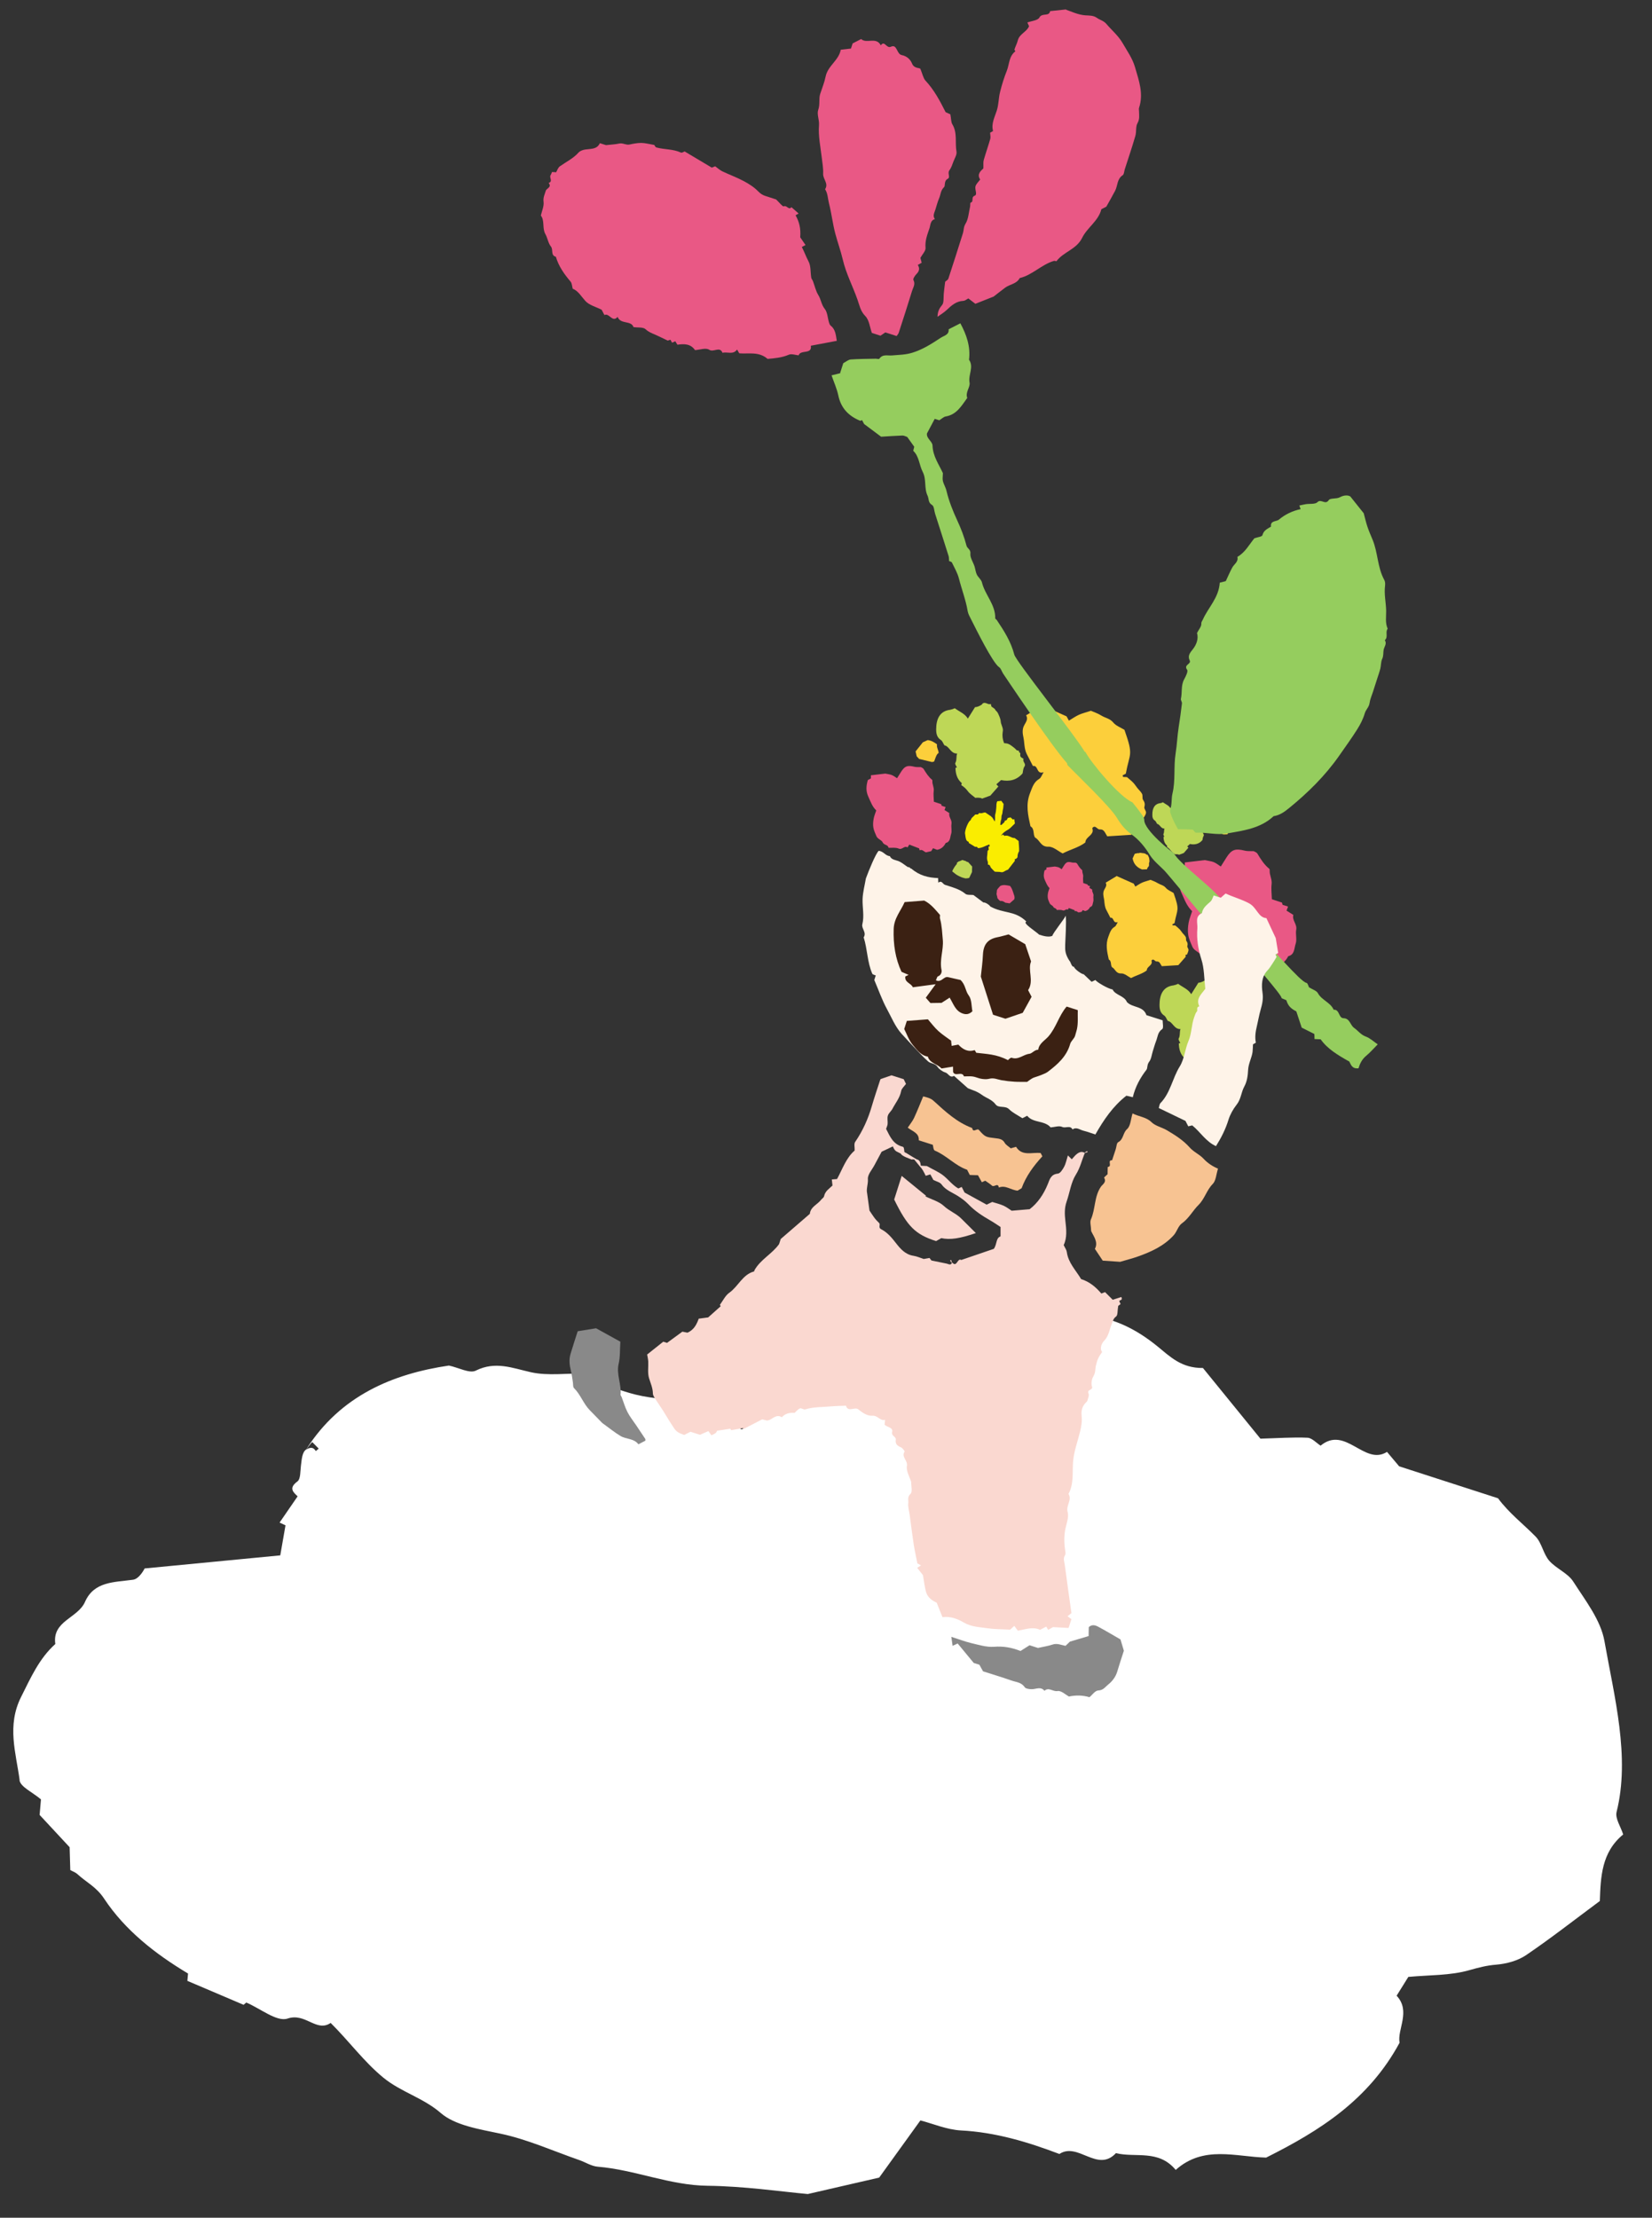 <?xml version="1.0" encoding="UTF-8"?><svg id="_レイヤー_3" xmlns="http://www.w3.org/2000/svg" viewBox="0 0 196 263"><rect x="0" y="0" width="196" height="263" fill="#333333" stroke="none"/><defs><style>.cls-1{fill:#fad8d0;}.cls-1,.cls-2,.cls-3,.cls-4,.cls-5,.cls-6,.cls-7,.cls-8,.cls-9,.cls-10,.cls-11{stroke-width:0px;}.cls-2{fill:#f7c392;}.cls-3{fill:#898989;}.cls-4{fill:#95cd5e;}.cls-5{fill:#3b2113;}.cls-6{fill:#bed757;}.cls-7{fill:#fef3e8;}.cls-8{fill:#fff;}.cls-9{fill:#faed00;}.cls-10{fill:#fccf3b;}.cls-11{fill:#e95885;}</style></defs><path class="cls-8" d="M2.31,211.1c.11.81,1.54,1.43,2.55,2.29-.04.4-.09,1.05-.16,1.84,1.21,1.3,2.46,2.64,3.56,3.83.03,1.12.06,1.91.08,2.71.28.16.6.26.82.46,1.05.98,2.27,1.52,3.2,2.94,2.47,3.73,6.05,6.54,9.95,8.87-.03.32-.06.65-.08.87,2.17.92,4.31,1.84,6.67,2.84.06-.05.2-.16.32-.27,1.68.71,3.63,2.33,4.9,1.9,2.13-.72,3.42,1.67,5.11.52,2.22,2.2,3.92,4.57,6.24,6.48,2.11,1.73,4.72,2.38,6.82,4.2,1.68,1.46,4.56,1.92,7.08,2.45,3.19.67,6.24,2.05,9.35,3.13.74.26,1.45.73,2.2.79,4.41.36,8.52,2.21,13.03,2.26,4.35.05,8.69.69,11.89.98,3.33-.77,5.6-1.29,8.47-1.95,1.38-1.92,3.12-4.33,4.89-6.78,1.5.39,3.14,1.1,4.81,1.19,4.09.21,7.91,1.36,11.68,2.79,2.21-1.45,4.51,2.26,6.71-.1,2.33.58,5.04-.48,7.09,1.99,3.32-2.96,7.12-1.55,10.73-1.46,6.32-3.16,12.15-6.82,15.83-13.62-.3-1.58,1.37-3.74-.35-5.58.51-.82,1-1.61,1.39-2.23,2.49-.23,4.95-.15,7.21-.79,1.09-.31,2.08-.57,3.21-.66,1.2-.1,2.53-.45,3.52-1.11,2.98-2.02,5.81-4.24,8.78-6.44.1-2.83.19-5.78,2.77-7.89-.29-.93-.98-1.91-.78-2.68,1.63-6.51-.28-13.66-1.44-20.24-.44-2.51-2.27-4.83-3.71-7.08-.65-1.01-2.03-1.53-2.85-2.47-.7-.81-.87-2.1-1.61-2.86-1.46-1.49-3.14-2.76-4.46-4.54-3.75-1.21-7.49-2.42-11.73-3.79-.15-.18-.69-.82-1.44-1.71-2.68,1.69-4.92-3.18-7.88-.74-.49-.31-1.01-.91-1.55-.94-1.8-.08-3.61.06-5.59.11-2.19-2.69-4.59-5.64-6.82-8.38-2.56.03-3.9-1.35-5.4-2.57-2.63-2.14-5.59-3.62-9.07-3.67-.56,0-1.13.47-1.37.58-2.94-.74-5.07-3.52-8.56-1.6-1.1.6-3.28-.75-4.36-.14-1.42.8-2.61-.38-4.02.38-1.11.59-2.92-.12-3.26-.15-3.2,1.15-5.39,1.93-7.76,2.78-.17.69-.4,1.6-.63,2.53-.79-.54-1.41-.97-2.41-1.66-.23,1.16-.38,1.92-.54,2.72-3.67,1.54-3.63,6.47-7.36,8.08-1.95-.95-3.97-2.19-6.16-2.92-2.04-.67-4.29-.68-6.39-1.2-1.82-.45-3.57-1.18-5.33-1.83-.28-.1-.45-.65-.69-.66-2.15-.07-4.38.29-6.43-.17-2.22-.5-4.21-1.34-6.53-.19-.74.37-2.02-.35-3.19-.6-6.64.98-12.87,3.55-16.94,9.95.58-.75.65-.81.73-.87.25.26.51.51.76.77-.11.1-.23.19-.34.29-.21-.29-.42-.59-1.14-.19-.48.31-.53,1.13-.63,1.94-.08.64-.03,1.56-.41,1.85-1.06.78-.53,1.26.02,1.77-.71,1.03-1.4,2.03-2.14,3.11l.7.33c-.33,1.88-.29,1.69-.62,3.56-4.93.48-9.93.96-16.09,1.55,0,0-.61,1.24-1.38,1.34-2.23.31-4.62.18-5.7,2.63-.85,1.94-3.91,2.24-3.52,4.99-1.92,1.73-2.91,3.99-4.06,6.28-1.71,3.41-.61,6.62-.17,9.87Z"/><path class="cls-11" d="M140.57,102.8c0-.19,0-.34,0-.52.86-.1,1.69-.2,2.36-.28.45.1.78.12,1.07.24.3.12.56.34.84.52.27-.43.47-.76.68-1.08.6-.94,1.04-1.08,2.17-.8.31.08.64.04,1.05.06.1.06.35.13.45.3.39.66.8,1.3,1.4,1.79.05.04.05.15.05.23-.02.54.3,1.02.23,1.59-.07.55.01,1.13.03,1.79.36.12.79.26,1.2.4.03.11.07.23.07.26.26.08.46.15.65.21-.08.22-.12.33-.18.48l.81.51c-.18.64.46,1.08.34,1.75-.1.55.11,1.17-.07,1.68-.18.52-.1,1.28-.88,1.47-.3.59-.74.99-1.41,1.11-.22-.09-.44-.17-.66-.26-.12.19-.21.33-.3.48-.29.07-.59.13-.86.2-.36-.12-.6-.54-1.04-.33-.04-.13-.07-.25-.09-.31-.57-.22-1.1-.42-1.62-.62l-.29.46c-.52-.37-.86.45-1.46.18-.48-.21-1.1-.09-1.65-.12-.1-.55-.74-.4-.96-.9-.17-.37-.82-.53-1.03-1.01-.19-.45-.42-.92-.49-1.4-.08-.47-.04-.97.04-1.44.08-.47.28-.92.42-1.38-.65-.64-.87-1.31-1.32-2.3-.43-.94.28-2.87.43-2.95Z"/><path class="cls-11" d="M103.33,92.31c0-.14,0-.24,0-.37.62-.07,1.22-.15,1.71-.2.33.07.57.09.78.18.22.09.41.24.61.37.2-.31.34-.55.49-.78.44-.68.75-.78,1.57-.58.22.06.46.03.76.04.07.05.26.1.33.22.29.48.58.94,1.01,1.29.03.03.04.11.03.16-.02.39.22.74.16,1.15-.05.4,0,.82.02,1.29.26.09.57.19.87.29.02.08.05.17.05.19.18.06.33.1.47.15-.06.16-.09.24-.13.35l.58.37c-.13.46.33.78.25,1.27-.07.4.08.85-.05,1.21-.13.38-.07.93-.64,1.06-.21.43-.53.72-1.02.81-.16-.06-.32-.13-.48-.19l-.22.35c-.21.05-.43.1-.62.14-.26-.09-.43-.39-.75-.24-.03-.09-.05-.18-.06-.23-.41-.16-.79-.3-1.17-.45-.07.11-.14.22-.21.34-.38-.27-.62.33-1.06.13-.35-.15-.8-.07-1.19-.09-.07-.4-.54-.29-.7-.65-.12-.27-.59-.38-.74-.73-.14-.33-.3-.66-.36-1.01-.06-.34-.03-.7.03-1.04.06-.34.2-.67.31-1-.47-.46-.63-.95-.95-1.66-.31-.68-.23-1.29-.05-1.94.13-.07.25-.14.37-.2Z"/><path class="cls-11" d="M124.15,103.1c0-.08,0-.14,0-.22.36-.04.71-.09,1-.12.19.04.33.05.45.1.13.05.24.14.36.22.11-.18.2-.32.29-.46.26-.4.44-.46.92-.34.13.03.27.02.44.02.04.03.15.06.19.13.17.28.34.55.59.76.02.02.02.06.02.1-.01.23.13.43.1.67-.03.23,0,.48.01.76.15.05.33.11.51.17.01.05.03.1.03.11.11.03.19.06.27.09-.03.09-.05.14-.08.2l.34.21c-.07.27.19.46.14.74-.04.23.05.49-.03.71-.07.22-.04.54-.37.62-.12.25-.31.42-.59.47-.09-.04-.19-.07-.28-.11l-.13.2c-.12.03-.25.06-.36.08-.15-.05-.25-.23-.44-.14-.01-.05-.03-.1-.04-.13-.24-.09-.46-.18-.68-.26l-.12.2c-.22-.16-.36.19-.62.08-.2-.09-.47-.04-.7-.05-.04-.23-.31-.17-.41-.38-.07-.16-.35-.22-.43-.43-.08-.19-.18-.39-.21-.59-.03-.2-.02-.41.02-.61.03-.2.12-.39.18-.58-.27-.27-.37-.55-.56-.97-.18-.4-.13-.75-.03-1.13.07-.04.15-.08.21-.11Z"/><path class="cls-10" d="M132.53,103.91c.64.28,1.3.58,1.98.88.05.09.12.22.19.35.3-.18.54-.35.81-.47.28-.12.58-.2.99-.33.22.1.57.21.87.4.31.19.68.23.95.55.23.28.63.42.92.61.76,2.15.43,1.83.11,3.58-.1.05-.18.09-.26.13.01.04.03.09.04.13.14,0,.29.01.31.01.22.19.39.32.53.47.12.13.21.28.32.42.13.16.3.3.39.48.07.14,0,.36.08.47.14.2.18.36.11.6-.04.13.14.31.14.46-.01.19-.11.37-.18.55-.06.02-.12.03-.17.04,0,.12.02.24.02.22-.32.37-.56.64-.88,1-.6.04-1.3.08-1.96.12-.19-.28-.25-.59-.61-.56-.22.02-.35-.41-.61-.12,0,.09.04.18.03.27-.08.38-.58.49-.6.92-.53.4-1.18.55-1.86.9-.36-.18-.77-.57-1.17-.55-.64.03-.7-.55-1.09-.74-.2-.28-.02-.71-.38-.92-.2-.9-.41-1.77-.04-2.72.18-.47.29-.9.76-1.17.14-.08.2-.3.35-.54-.62.2-.42-.6-.88-.51-.16-.31-.31-.62-.48-.93-.19-.36-.21-.74-.25-1.14-.04-.33-.16-.61-.09-1,.07-.39.5-.68.26-1.09.46-.28.87-.53,1.34-.81Z"/><path class="cls-6" d="M139.3,116.83c.19-.02.36-.12.48-.16.58.43,1.19.63,1.55,1.23.31-.49.59-.93.85-1.36.36,0,.89-.32.87-.38-.01,0-.03,0-.03,0,.38-.35.69.16,1.03,0,.04.14.06.22.08.31.2.14.53.35.43.38.12.14.27.25.34.41.14.31.31.64.33.98.03.37.26.67.26,1.04,0,.08-.02.15-.03.23-.06.43-.01.85.17,1.3.15.02.34.02.5.09.18.07.34.19.49.3.17.13.34.26.47.42.1.11.37,0,.32.28.32.09-.02.33.23.58.02.01.18.11.3.19-.17.36.35.56.1.92-.16.23-.16.57-.22.81-.7.8-1.56.99-2.55.79-.12.11-.27.24-.56.5.05.05.17.19.24.26-.34.39-.62.71-.95,1.08-.29.11-.66.24-.99.36-.09-.13-.67-.13-.79-.09-.3-.26-.66-.48-.89-.79-.22-.3-.47-.53-.78-.72.02-.08.04-.18.06-.24-.58-.49-.73-1.13-.75-1.81l.17-.04c-.07-.18-.25-.42-.19-.53.21-.37.08-.78.22-1.13-.78.03-.93-.88-1.51-.97-.16-.25-.24-.52-.42-.63-.49-.32-.56-.79-.56-1.29.01-1.17.4-2.16,1.69-2.3Z"/><path class="cls-6" d="M112.8,84.15c.19-.02.36-.12.48-.16.58.43,1.19.63,1.55,1.23.31-.49.59-.93.85-1.36.36,0,.89-.32.87-.38-.01,0-.03,0-.03,0,.38-.35.69.16,1.03,0,.04.14.06.22.08.31.2.14.53.35.43.38.12.14.27.25.34.41.14.31.31.64.33.98.03.37.26.67.26,1.04,0,.08-.02.15-.03.23-.06.43-.01.85.17,1.3.15.02.34.02.5.09.18.07.34.19.49.3.17.13.34.26.47.42.1.11.37,0,.32.28.32.09-.02.33.23.58l.3.19c-.17.36.35.56.1.92-.16.23-.16.57-.22.81-.7.8-1.56.99-2.55.79-.12.11-.27.24-.56.5.05.05.17.19.24.26-.34.39-.62.71-.95,1.08-.29.11-.66.24-.99.36-.09-.13-.67-.13-.79-.09-.3-.26-.66-.48-.89-.79-.22-.3-.47-.53-.78-.72.02-.08.04-.18.06-.24-.58-.49-.73-1.13-.75-1.81l.17-.04c-.07-.18-.25-.42-.19-.53.21-.37.08-.78.22-1.13-.78.03-.93-.88-1.51-.97-.16-.25-.24-.52-.42-.63-.49-.32-.56-.79-.56-1.29.01-1.17.4-2.16,1.69-2.3Z"/><path class="cls-6" d="M137.69,95.24c.11-.01.21-.07.28-.1.34.25.69.36.9.71.18-.29.34-.54.5-.79.21,0,.52-.19.51-.22,0,0-.02,0-.02,0,.22-.2.4.09.6,0,.02.08.03.13.05.18.11.08.31.2.25.22.07.08.16.15.2.24.08.18.18.37.19.57.02.22.15.39.15.6,0,.04,0,.09-.02.13-.04.25,0,.49.1.76.09.01.2.01.29.05.1.04.2.11.29.18.1.07.2.15.28.24.06.07.22,0,.19.16.19.05,0,.19.13.34l.17.11c-.1.21.2.33.06.54-.09.13-.09.33-.13.47-.41.47-.91.58-1.48.46-.07.06-.16.14-.32.29.03.03.1.11.14.15-.2.23-.36.41-.55.63-.17.06-.38.14-.57.21-.05-.07-.39-.08-.46-.05-.18-.15-.38-.28-.52-.46-.13-.17-.27-.31-.45-.42.01-.05.02-.1.03-.14-.34-.29-.42-.66-.44-1.05l.1-.02c-.04-.11-.14-.25-.11-.31.12-.22.05-.45.13-.66-.45.02-.54-.51-.88-.56-.09-.15-.14-.3-.24-.37-.29-.18-.33-.46-.32-.75,0-.68.23-1.26.98-1.34Z"/><path class="cls-10" d="M135.09,101.19c.07-.05.24-.06.26-.05.18.05.36.02.54.1.05.02.04.05.06.07.02.01.06,0,.09,0,0,.03.01.05.02.07.03,0,.06-.01.09-.02.06.12.13.22.17.34.04.12.04.26.06.39.01.14-.08.25-.06.37.02.14,0,.28-.1.36-.11.08-.09.23-.15.27-.21,0-.36.01-.57.02-.08-.05-.94-.27-1.12-1.31.09-.2.17-.37.25-.55.16-.02.31-.1.46-.07Z"/><path class="cls-10" d="M144.85,97.44c.06-.04.19-.05.21-.04.14.04.29.02.43.08.04.02.03.04.05.05.02.01.05,0,.07,0,0,.03,0,.04.01.06.02,0,.05,0,.07-.01.05.09.1.18.13.27.03.1.03.2.04.31,0,.11-.06.2-.04.29.02.11,0,.23-.08.28-.09.06-.07.18-.12.21-.16,0-.29.01-.45.02-.07-.04-.74-.21-.88-1.04.07-.16.13-.29.2-.43.12-.01.24-.08.36-.05Z"/><path class="cls-11" d="M118.67,105.07c.39-.2.78-.08,1.16-.01.18.2.28.47.37.75.08.28.24.54.14.84-.18.15-.35.31-.55.48-.16-.03-.32-.05-.51-.08-.16-.1-.33-.24-.57-.2-.05,0-.13-.07-.19-.12-.06-.06-.11-.14-.18-.22,0-.21-.15-.4-.09-.63.03-.12,0-.28.06-.38.1-.17.25-.3.36-.43Z"/><path class="cls-6" d="M113.53,102.45c-.05-.07.05-.22.13-.22-.02-.07.3-.12.4-.19.17-.12.27.03.41.04.13,0,.24.18.38.14.17.19.32.36.49.54,0,.22-.02.47-.02.66-.12.26-.21.45-.33.69-.1.04-.44.07-.44.06-.15-.04-.29-.07-.43-.12-.15-.06-.3-.13-.45-.21-.11-.06-.21-.12-.3-.19-.13-.1-.26-.2-.39-.31.05-.25.5-.9.57-.88Z"/><path class="cls-11" d="M146.83,116.45c-.05-.07.05-.22.13-.22-.02-.07.3-.12.4-.19.17-.12.27.03.41.04.13,0,.24.18.38.14.17.19.32.36.49.54,0,.22-.02.47-.02.66-.12.26-.21.45-.33.69-.1.04-.44.07-.44.06-.15-.04-.29-.07-.43-.12-.15-.06-.3-.13-.45-.21-.11-.06-.21-.12-.3-.19-.13-.1-.26-.2-.39-.31.05-.25.5-.9.57-.88Z"/><path class="cls-10" d="M109.47,88.04c.26-.12.43-.2.59-.27.44.04.77.25,1.11.5-.07.39.2.69.19,1.05-.23,0-.45.8-.53.99-.04.01-.16.04-.25.06-.57-.14-1.07-.26-1.53-.37-.11-.12-.2-.21-.29-.31-.04-.18-.08-.35-.13-.58.29-.36.6-.75.85-1.07Z"/><path class="cls-9" d="M114.51,98.92c.02.14.03.28.06.42.02.12.06.23.1.31,0-.08.02-.07,0,0,.07.1.17.15.27.2,0,.04,0,.09,0,.12.25.15.48.29.76.46.16-.04.25,0,.33.15.49,0,.88-.29,1.35-.44.02.07.03.15.05.24-.05,0-.09,0-.15.01.01.14.02.28.03.41-.14,0-.15.18-.15.25,0,.37-.14.73.02,1.1.05.12.02.26.03.39.27-.02.26.25.38.39.14.16.29.3.43.44.26.04.51,0,.76.06.24.06.44-.16.66-.24.06-.03.13-.05.16-.06.28-.36.54-.69.8-1.03,0-.08,0-.16,0-.23.17.03.22-.11.32-.2,0-.25.04-.48.19-.73.02-.39-.04-.83-.06-1.21-.17-.13-.31-.23-.47-.35-.41.03-.74-.41-1.2-.25-.07-.06-.12-.11-.19-.16-.07.05-.15.09-.22.14.22-.37.56-.57.91-.77.1-.06.18-.15.27-.23.16-.15.32-.31.46-.45-.02-.18-.04-.34-.07-.53-.06.03-.14.07-.15.07-.15-.13-.22-.2-.3-.27-.12.03-.23.05-.34.08-.04.18-.13.3-.33.31-.02.25-.27.33-.38.5-.07,0-.13,0-.17,0,.03-.2.04-.42.11-.61.07-.19,0-.39.09-.58.09-.18.06-.41.12-.62.06-.2.05-.42.08-.67-.07-.1-.17-.23-.27-.37-.14.02-.31.03-.47.05-.16.26-.09.54-.13.81-.03.24-.04.47-.11.71-.08.26.03.56-.08.88-.07-.11-.11-.19-.15-.26-.04-.07-.08-.14-.13-.22-.03.01-.12-.05-.1-.1-.24-.16-.48-.32-.73-.49-.22-.01-.43.16-.71.06l-.18.18c-.11,0-.2,0-.3,0-.17.23-.47.36-.54.67-.29.11-.74,1.27-.67,1.63Z"/><path class="cls-10" d="M123.67,83.67c.93.41,1.88.84,2.87,1.28.07.13.18.32.28.51.43-.26.79-.51,1.18-.69.4-.18.83-.28,1.43-.48.31.14.82.3,1.26.58.45.28.99.33,1.38.8.33.41.91.61,1.34.88,1.1,3.12.63,2.65.16,5.2-.14.07-.26.13-.38.2.02.06.04.13.06.19.21,0,.42.02.46.02.32.28.56.46.76.68.18.19.31.41.47.61.19.24.43.44.56.7.1.2,0,.52.11.69.2.29.26.52.16.87-.05.19.21.44.2.66-.01.27-.43.85-.5.86.01.18.03.35.02.32-.47.54-.81.93-1.27,1.45-.87.05-1.88.12-2.85.18-.27-.4-.36-.86-.89-.82-.31.03-.51-.59-.88-.17.01.13.06.27.04.39-.11.56-.84.71-.87,1.33-.77.59-1.72.8-2.69,1.3-.52-.26-1.12-.82-1.69-.8-.92.04-1.01-.79-1.58-1.08-.29-.4-.03-1.03-.55-1.34-.29-1.31-.59-2.57-.05-3.94.27-.68.43-1.3,1.1-1.69.2-.12.29-.43.51-.78-.9.29-.61-.87-1.27-.74-.23-.45-.46-.9-.69-1.34-.28-.52-.31-1.07-.37-1.65-.05-.48-.23-.88-.12-1.45.11-.57.73-.98.37-1.57.67-.41,1.26-.76,1.94-1.17Z"/><path class="cls-4" d="M99.68,44.22c.11-.35.25-.77.37-1.15.34-.18.6-.42.89-.44.99-.07,1.98-.07,2.97-.09.14,0,.37.07.41.01.41-.59.96-.35,1.52-.4.79-.07,1.59-.07,2.4-.32,1.26-.39,2.31-1.07,3.37-1.77.39-.26,1.01-.34.94-1.01.49-.25.94-.48,1.39-.71.73,1.35,1.22,2.75,1.03,4.32.6.87-.11,1.78.06,2.7.11.56-.53,1.15-.27,1.83-.68.93-1.25,1.98-2.56,2.2-.24.04-.45.26-.76.45-.14-.04-.37-.12-.54-.17-.33.61-.62,1.16-.92,1.73-.09.6.64.93.66,1.44.04,1.27.76,2.24,1.23,3.27-.01.42-.06.66-.01.89.09.43.34.78.44,1.23.28,1.18.74,2.34,1.25,3.44.46.99.85,1.99,1.12,3.04.09.35.51.43.46.94-.05.48.32,1,.49,1.51.1.32.13.67.27.97.16.33.52.59.61.93.36,1.49,1.62,2.64,1.58,4.27,0,.07.14.13.19.21.86,1.28,1.67,2.55,2.07,4.09.21.81,7.03,9.32,8.35,11.51.03.02.06.03.1.05.64,1.26,4.1,5.38,5.56,5.95.35.44.69.85,1,1.29.18.25.41.54.41.81-.02,1.22,3.31,3.86,3.51,3.93.61,1.28,5.38,4.63,5.79,5.83-.53.48-1.26,2.84-2.09,1.96-.42-.45-4.46-5.36-4.83-5.73-.6-.61-1.28-1.13-1.75-1.89-.55-.89-1.25-1.75-2.08-2.34-.79-.56-1.35-1.26-1.8-2.02-.81-1.35-4.78-5.12-5.84-6.23-.05-.05-.05-.15-.07-.24-1.8-1.97-7.28-10.18-7.58-10.62-.17-.25-.25-.61-.47-.76-.79-.53-2.74-4.51-3.34-5.69-.16-.31-.34-.63-.4-.96-.22-1.33-.71-2.58-1.04-3.88-.17-.66-.53-1.27-.83-1.89-.05-.1-.24-.13-.33-.17-.03-.25-.01-.45-.07-.62-.52-1.66-1.06-3.32-1.59-4.98-.12-.36-.12-.91-.36-1.05-.5-.29-.36-.74-.54-1.11-.43-.9-.11-1.91-.57-2.81-.43-.83-.42-1.85-1.13-2.51.06-.24.11-.43.12-.48-.33-.45-.58-.8-.83-1.16-.19-.06-.38-.18-.58-.17-.85.03-1.7.09-2.52.14-.62-.46-1.23-.92-2.02-1.51,0,0-.12-.23-.24-.46-.08.03-.18.1-.25.07-1.36-.57-2.26-1.5-2.57-3-.17-.8-.52-1.56-.8-2.38.3-.07.62-.15,1.03-.25Z"/><path class="cls-4" d="M154.44,121.87c-.18-.53-.4-1.21-.64-1.93-.68-.35-.98-.67-1.18-1.32-.23-.1-.45-.19-.56-.24,0-.46-3.76-4.54-3.75-4.92.03-.02.15-.09.26-.16-.06-.14-.1-.27-.15-.39.26-.13.49-.25.71-.37.12-.32.24-.64.37-.99.19.04.34.05.47.11.54.23,4.31,4.81,5.04,4.9.14.02.24.42.29.52.43.27.9.4,1.06.7.46.84,1.49,1.09,1.87,1.96.73-.05.56.99,1.17,1.01.77.02.78.81,1.26,1.15.46.32.78.8,1.37,1.02.51.18.93.59,1.43.93-.49.49-.89.96-1.36,1.35-.51.41-.77.97-.92,1.49-.8.09-.91-.48-1.09-.8-1.36-.76-2.61-1.51-3.4-2.64-.31-.01-.52-.02-.73-.03,0-.31-.01-.5-.02-.6-.5-.25-.93-.47-1.51-.76Z"/><path class="cls-1" d="M112.97,149.72c.57.64.61-.58,1.08-.3,1.33-.46,2.67-.91,3.86-1.32.41-.58.22-1.28.8-1.48,0-.41,0-.78,0-1.11-.42-.27-.81-.55-1.22-.78-.94-.54-1.85-1.13-2.61-1.93-.36-.37-.77-.67-1.22-.96-.66-.42-1.46-.69-1.96-1.39-.18-.25-.59-.33-.96-.52-.1-.17-.24-.43-.36-.66-.2.06-.38.12-.55.17-.21-.44-.4-.82-.69-1.11-.21-.26-.42-.52-.71-.87.75-.03.76.4.82.78.28.02.55.03.72.04.71.41,1.44.7,2.02,1.18.58.48,1.04,1.1,1.71,1.48.13-.06.27-.12.4-.18.12.24.24.46.34.66.86.47,1.7.93,2.62,1.44.13-.06.4-.19.66-.32.45.14.9.25,1.32.43.36.16.68.41.99.61.67-.06,1.33-.11,2.13-.18.94-.71,1.67-1.77,2.16-2.99.23-.58.37-1.15,1.19-1.23.28-.03.57-.49.74-.81.21-.39.29-.85.45-1.35.19.19.3.3.46.46.2-.21.37-.45.59-.62.28-.22.61-.38.99-.11-.01-.03-.03-.05-.04-.08.09-.06.19-.12.28-.17.02.04.04.08.06.12-.1.04-.2.08-.32.09-.37.86-.55,1.76-1.08,2.6-.58.92-.72,2.12-1.09,3.18-.27.76-.24,1.51-.15,2.29.12,1,.22,2.01-.2,2.87.17.36.34.58.37.82.17,1.29,1.08,2.17,1.7,3.22.99.3,1.75.95,2.4,1.71.14-.06.28-.11.44-.17.31.31.61.61.91.91.32-.1.67-.21,1.02-.33.19.43-.17.33-.25.48.06.12.11.26.16.36-.16.12-.31.24-.28.21-.1.58-.04,1.11-.25,1.26-.35.25-.38.57-.51.88-.29.67-.34,1.42-.92,2.01-.27.28-.56.88-.23,1.32-.17.27-.35.49-.46.75-.13.28-.21.58-.28.87-.07.29-.05.6-.13.89-.07.26-.27.5-.33.76-.06.27-.09.59,0,.85.14.43-.65.3-.41.81.1.21-.07.57-.14.85-.02.08-.11.15-.18.22-.44.45-.57.95-.5,1.6.07.61-.04,1.26-.19,1.86-.28,1.16-.71,2.26-.82,3.48-.12,1.3.12,2.67-.55,3.89.46.72-.33,1.36-.1,2.15.17.59-.13,1.33-.27,2-.15.69-.18,1.69,0,2.7.02.14.03.32-.04.42-.26.39-.08.77-.03,1.15.25,1.92.53,3.84.79,5.72-.19.15-.32.26-.46.37.2.15.35.27.46.34-.12.38-.22.7-.34,1.05-.62-.03-1.19-.07-1.84-.1-.14.08-.36.2-.58.32-.08-.14-.15-.26-.23-.38-.24.12-.47.24-.73.38-.88-.41-1.75-.04-2.64.1-.1-.14-.21-.29-.42-.57-.26.23-.49.44-.49.45-1.1-.06-1.92-.05-2.72-.17-.93-.14-1.88-.15-2.77-.67-.73-.43-1.58-.77-2.54-.64-.21-.53-.43-1.08-.69-1.72-.46-.21-1.02-.55-1.23-1.18-.2-.62-.25-1.29-.4-2.09-.16-.2-.42-.53-.68-.86.17-.11.28-.18.45-.29-.18-.1-.3-.17-.43-.24-.14-.73-.31-1.47-.43-2.22-.18-1.17-.32-2.34-.48-3.51-.06-.47-.22-.95-.17-1.4.04-.35-.14-.74.27-1.12.25-.23.07-.91.08-1.39-.19-.63-.62-1.32-.51-1.92.12-.66-.69-1.05-.28-1.69.04-.06-.25-.44-.44-.52-.43-.17-.68-.41-.6-.89.06-.4-.56-.41-.43-.95.13-.51-.61-.54-.9-.83.02-.17.03-.31.06-.58-.61.15-.85-.53-1.5-.49-.64.04-1.18-.36-1.7-.77-.4-.31-1.21.4-1.44-.42-.61.03-1.18.03-1.74.08-1.03.1-2.09.04-3.1.36-.18.05-.46-.19-.62-.12-.25.1-.44.36-.63.53-.6-.04-1.12.07-1.52.52-.73-.47-1.18.38-1.77.39-.24-.06-.42-.1-.56-.14-.8.41-1.52.79-2.25,1.16,0-.04-.01-.08-.02-.12-.46.08-.92.16-1.41.24-.02-.04-.1-.16-.11-.17-.53.08-1,.15-1.57.24,0,.01-.05.17-.15.26-.16.13-.36.2-.52.28-.11-.16-.22-.31-.35-.5-.36.16-.68.3-1,.44-.39-.12-.77-.25-1.13-.36-.26.13-.49.25-.74.38-.44-.17-.85-.27-1.19-.77-.38-.57-.75-1.16-1.1-1.75-.35-.59-.76-1.15-1.13-1.73-.13-.21-.3-.45-.3-.68-.01-.65-.28-1.22-.46-1.82-.18-.61-.06-1.31-.09-1.97-.02-.31-.1-.63-.13-.82.65-.52,1.25-1,1.91-1.52.09.03.28.09.45.14.6-.44,1.18-.86,1.82-1.33.14.03.38.08.6.12.81-.34,1.12-1.06,1.34-1.66.52-.07.9-.12,1.12-.15.55-.49,1.01-.9,1.48-1.32-.02-.03-.06-.12-.09-.17.37-.5.64-1.1,1.11-1.43,1.07-.75,1.57-2.16,2.94-2.53.03,0,.03-.09.05-.14.71-1.28,2.09-1.93,2.92-3.1l.2-.61c1.27-1.09,2.36-2.04,3.45-2.98.09-.84.9-1.1,1.33-1.66.12-.15.33-.27.36-.43.13-.63.65-.92,1-1.27-.03-.27-.05-.49-.08-.72.28-.02.47-.04.62-.05.65-1.19,1.07-2.5,2.09-3.38.02-.37-.1-.79.06-1.02.9-1.31,1.54-2.74,1.98-4.26.3-1.03.65-2.05.98-3.07.03-.09.1-.17.07-.13.51-.17.92-.31,1.28-.44.51.16.99.32,1.45.46.1.21.19.39.27.56-.21.29-.51.53-.57.83-.15.81-.67,1.42-1.03,2.11-.15.29-.46.52-.55.82-.1.3,0,.66-.03.99-.02.2-.12.39-.18.58.45.88.82,1.82,1.94,2.11.17.04.19.17.23.65.03-.08.12.14.15.06.18.1,1.14.71,1.32.8-.03.06-.57-.04-.6.02-.18-.08-1.19-.4-1.29-.7-.5-.29-.68-.2-.95-.86-.45.22-.91.43-1.33.63-.29.55-.57,1.06-.84,1.57-.29.56-.83,1.13-.79,1.67.04.63-.22,1.14-.09,1.7.1.7.2,1.4.28,2.04.2.29.37.58.57.84.17.23.37.44.57.63.21.21-.16.54.26.75.72.37,1.24.99,1.75,1.65.51.66,1.11,1.35,2.06,1.49.45.07.87.27,1.22.38.31-.06.54-.1.69-.12.18.24.3.39.23.3.78.16,1.29.27,1.81.37.22.04.48.27.65-.14-.03.01-.05.03-.08.04-.06-.09-.12-.19-.17-.28.04-.02.08-.04.12-.06.04.1.08.2.09.32Z"/><path class="cls-4" d="M139.76,98.34c-.23-.45-.47-.84-.64-1.27-.14-.35-.37-.8-.27-1.1.22-.63.11-1.27.26-1.88.37-1.56.12-3.16.37-4.74.17-1.04.2-2.11.37-3.16.15-.92.27-1.84.38-2.77.02-.18-.16-.39-.12-.55.17-.77-.02-1.58.39-2.32.19-.35.49-.94.34-1.13-.44-.6.53-.65.31-1.1-.26-.53.02-.89.36-1.31.47-.58.7-1.29.51-1.94.21-.42.52-.76.51-1.08-.01-.27.11-.34.19-.53.64-1.43,1.88-2.56,2-4.36.28-.07.58-.15.71-.18.3-.63.51-1.14.77-1.61.22-.41.75-.67.61-1.27.92-.52,1.41-1.47,2.01-2.2.39-.14.92-.19.96-.37.15-.59.61-.76,1.02-1.02-.11-.73.63-.57.94-.83.73-.62,1.62-1.04,2.57-1.24-.05-.15-.09-.26-.15-.43.3-.06.53-.12.77-.16.47-.07,1.11.03,1.37-.23.44-.46.94.38,1.35-.25.18-.27.91-.12,1.3-.33.57-.31,1.03-.25,1.26-.1.67.84,1.15,1.45,1.59,1.99.14.53.26,1.05.42,1.54.18.55.42,1.09.64,1.62.63,1.53.56,3.25,1.37,4.73.11.19.13.47.1.7-.13,1,.11,1.98.13,2.98.01.71-.13,1.43.18,2.12-.32.4.1.99-.34,1.36.28.42-.07.77-.14,1.15-.06.35,0,.71-.17,1.07-.16.34-.13.77-.22,1.14-.11.44-.27.88-.41,1.32-.16.49-.31.97-.47,1.46-.14.44-.34.87-.4,1.32-.06.48-.44.77-.57,1.22-.19.66-.52,1.3-.89,1.89-.68,1.08-1.44,2.12-2.17,3.17-1.65,2.35-3.67,4.34-5.89,6.15-.57.47-1.13.87-1.86.98-1.55,1.45-3.57,1.71-5.52,2.05-1.22.22-2.46-.15-3.7-.09-.13,0-.26-.35-.41-.36-.55-.05-1.11-.04-1.72-.05Z"/><path class="cls-11" d="M81.21,17.95c1.22.73,2.24,1.33,3.24,1.93.14-.06.28-.11.4-.16.29.21.54.44.83.59.84.4,1.72.72,2.55,1.16.62.33,1.25.73,1.73,1.23.27.28.52.43.85.54.48.16.96.31,1.27.41.39.37.77.87.9.82.38-.17.59.5.92.1.28.25.57.5.85.75-.11.06-.23.13-.36.21.41.74.64,1.51.55,2.61.12.18.38.55.63.92-.19.1-.28.15-.44.23.29.55.49,1.13.79,1.7.3.54.22,1.29.33,1.94.02.14.15.27.2.41.21.55.33,1.15.63,1.64.33.52.36,1.14.77,1.65.33.41.34,1.08.51,1.63.04.12.09.27.18.34.59.46.62,1.11.74,1.82-1.05.2-2.03.38-3.08.58.17,1.07-1.22.43-1.45,1.14-.39-.04-.84-.21-1.15-.08-.85.37-1.73.43-2.53.5-1.04-.9-2.24-.57-3.36-.66-.07-.13-.15-.25-.26-.45-.47.66-1.15.24-1.73.39-.33-.82-1.05-.01-1.59-.37-.38-.25-1.09.01-1.67.05-.52-.76-1.29-.76-2.09-.64-.09-.14-.17-.27-.25-.41-.12.05-.25.11-.38.17-.07-.12-.14-.24-.2-.35-.19.06-.37.12-.32.1-.64-.3-1.06-.52-1.5-.71-.4-.17-.78-.31-1.13-.64-.29-.27-.91-.17-1.43-.25-.28-.83-1.54-.29-1.88-1.21-.64.73-.98-.51-1.57-.22-.12-.23-.23-.45-.33-.63-.69-.35-1.49-.54-1.94-1.05-.49-.54-.83-1.18-1.49-1.44-.09-.32-.09-.66-.26-.85-.75-.88-1.41-1.81-1.74-2.94-.65-.17-.28-.84-.59-1.22-.33-.41-.39-1.01-.66-1.48-.39-.7-.05-1.57-.53-2.19.13-.57.39-1.12.32-1.63-.07-.51.14-.88.26-1.3.09-.31.76-.42.34-.93.55-.19.05-.64.23-.92.08-.12.12-.26.17-.38.18,0,.33.02.49.03.14-.24.23-.56.45-.71.74-.53,1.58-.92,2.21-1.63.18-.2.52-.32.81-.36.66-.1,1.38,0,1.72-.75.33.11.62.2.73.23.65-.07,1.12-.09,1.58-.19.42-.09.78.2,1.2.12.46-.1.93-.19,1.4-.19.47,0,.94.14,1.55.24.01.02.11.26.26.3.95.26,1.97.17,2.89.6.13.06.36-.1.44-.13Z"/><path class="cls-11" d="M126.5,1.16c.53.17,1.39.6,2.28.66.49.03.93,0,1.35.29.36.26.8.34,1.13.72.65.77,1.43,1.4,1.95,2.31.53.93,1.15,1.77,1.46,2.85.46,1.59,1.03,3.12.47,4.8-.04.13,0,.28,0,.42,0,.47.1.9-.18,1.39-.24.42-.11,1.03-.26,1.53-.38,1.32-.83,2.63-1.25,3.94-.08.24-.08.6-.25.71-.69.45-.58,1.25-.9,1.85-.32.6-.65,1.19-1.04,1.88-.11.06-.33.17-.59.3-.34,1.4-1.68,2.17-2.28,3.4-.67,1.37-2.22,1.65-3.05,2.77-.1-.01-.2-.06-.29-.04-1.48.43-2.55,1.67-4.07,2.04-.36.7-1.17.72-1.73,1.14-.5.37-.98.76-1.36,1.05-.74.29-1.37.54-2.17.86-.15-.12-.45-.34-.83-.64-.16.08-.38.28-.6.29-.85.04-1.41.55-1.98,1.09-.3.28-.66.5-1.08.8.02-.65.22-1.01.56-1.42.2-.24.15-.85.18-1.3.04-.48.11-.95.17-1.44.11-.11.33-.21.38-.37.59-1.79,1.16-3.59,1.73-5.4.11-.36.06-.71.3-1.1.35-.56.38-1.32.54-2,.04-.17,0-.49.07-.51.43-.11,0-.64.48-.82.36-.13,0-.73.09-1.09.07-.3.36-.55.56-.83-.43-.67.12-1.05.38-1.32.02-.45-.03-.75.05-1.01.24-.83.53-1.65.77-2.49.06-.21-.01-.47-.02-.73.07-.04.2-.11.35-.2-.24-.88.2-1.65.45-2.45.23-.73.2-1.49.39-2.21.21-.84.47-1.68.79-2.48.31-.77.24-1.72,1.02-2.32-.03-.05-.13-.16-.11-.22.12-.37.31-.71.4-1.08.2-.77,1.06-.99,1.33-1.67-.06-.13-.12-.27-.2-.44.5-.19,1.24-.24,1.43-.59.32-.6,1.15-.07,1.27-.76.52-.06,1.03-.11,1.89-.2Z"/><path class="cls-7" d="M103.87,115.67c-.14-.07-.34-.1-.38-.2-.6-1.37-.57-2.9-1.02-4.31.38-.57-.28-1.05-.16-1.54.25-1.01,0-2,.03-2.99.03-.82.25-1.63.39-2.45.35-.95,1.15-2.92,1.52-3.28.59.05.78.59,1.33.63.18.45.72.45,1.12.63.39.19.69.47,1.03.68.19-.07.29.21.4.17.97.84,2.03,1.08,3.17,1.12,0,.15.01.34.02.55.42-.33.53.16.79.25.84.28,1.71.48,2.43,1.07.21.17.62.1.95.14.37.28.78.59,1.19.89.24-.06.79.36.81.47,1.61.88,2.91.44,4.29,1.79-.55.14,1.08,1.14,1.51,1.55.5.16,1.11.33,1.55.15.19-.49,1.44-2,1.6-2.4.1.71-.04,2.78-.06,3.45-.02.69,0,1.11.5,1.9.12.03.27.8.53.69.06.29.92.91,1.17.91.33.32.64.61.93.89.2-.09.33-.15.46-.21.12.23,1.43,1.01,2.04,1.13.3.67,1.38.72,1.69,1.48.67.71,1.94.43,2.32,1.56.6.19,1.19.38,1.92.61,0,.33.13.92-.05,1.04-.55.37-.53.94-.73,1.43-.15.38-.25.78-.38,1.17-.14.44-.18.95-.45,1.29-.25.32-.17.74-.3.92-.76.98-1.33,2.03-1.63,3.27-.31-.07-.55-.13-.76-.18-1.58,1.23-2.68,2.84-3.68,4.6-.46-.15-.94-.33-1.42-.45-.42-.1-.82-.48-1.29-.15-.28-.54-.82-.1-1.23-.3-.37-.17-.91.03-1.37.06-.71-.85-2.07-.49-2.78-1.38-.24.12-.47.24-.57.29-.57-.37-1.15-.64-1.57-1.06-.48-.48-1.24-.09-1.61-.58-.44-.59-1.12-.75-1.64-1.14-.59-.44-1.24-.59-1.65-.78-.66-.58-1.15-1.02-1.64-1.46-.5.3-.67-.31-1.04-.41-.33-.09-.75-.41-.9-.64-.31-.47-.81-.38-1.13-.66-.32-.28-.62-.58-.91-.89-.75-.79-1.51-1.58-2.24-2.39-.77-.86-1.19-1.94-1.74-2.94-.59-1.08-.99-2.26-1.5-3.44l.18-.57Z"/><path class="cls-11" d="M112.75,13.54c.11.57.08.94.24,1.2.62,1.02.3,2.16.49,3.23.07.35-.2.78-.35,1.16-.14.37-.26.76-.49,1.07-.26.34.15.82-.19,1-.49.26-.27.82-.44.99-.43.4-.4.91-.6,1.35-.18.42-.29.87-.43,1.31-.11.37-.36.74-.06,1.13-.56.16-.51.71-.65,1.11-.25.74-.54,1.46-.46,2.31.03.35-.37.75-.61,1.18.04.14.1.37.15.58-.2.12-.33.19-.46.26.25.39.19.72-.14,1.06-.19.19-.45.58-.38.72.27.51-.04.89-.16,1.3-.51,1.66-1.04,3.31-1.58,4.96-.04.13-.15.24-.25.39-.45-.14-.88-.28-1.34-.43-.22.15-.43.29-.58.39-.37-.12-.66-.21-1.02-.33-.24-.66-.31-1.53-.78-2-.58-.59-.68-1.26-.92-1.93-.56-1.6-1.36-3.1-1.75-4.77-.24-1.03-.61-2.03-.88-3.05-.32-1.19-.45-2.43-.76-3.63-.14-.56-.13-1.15-.46-1.66.45-.67-.26-1.19-.23-1.83.03-.65-.09-1.31-.17-1.97-.15-1.27-.42-2.53-.32-3.8.05-.65-.28-1.28-.09-1.82.23-.64.04-1.28.23-1.88.22-.68.5-1.35.64-2.04.24-1.28,1.57-1.93,1.8-3.2.39-.05.81-.1,1.21-.14l.2-.61c.32-.17.64-.33,1.01-.52.64.6,1.79-.31,2.33.75.46-.65.66.42,1.21.16.69-.32.67.72,1.15.95.05.02.1.04.15.05.57.11,1,.51,1.19.98.24.61.83.5.99.63.26.62.34,1.11.61,1.41,1.03,1.1,1.72,2.41,2.39,3.74.22.1.44.2.52.24Z"/><path class="cls-7" d="M137.48,131.41c.07-.22.08-.47.2-.59,1.19-1.22,1.42-2.95,2.29-4.35.55-.88.62-2.05,1.04-3.03.39-.91.34-1.91.68-2.83.1-.26.14-.46.33-.69.09-.1-.13-.5.27-.58-.44-.91.26-1.45.71-2.08-.14-1.19-.11-2.41-.47-3.51-.39-1.22-.57-2.42-.47-3.66.05-.6-.32-1.42.54-1.8.1-.63.58-.98,1.01-1.37.2-.17.27-.49.39-.73.27.09.46.15.84.27.13-.11.36-.32.57-.5.97.45,1.92.69,2.81,1.18.9.49,1.07,1.69,2.03,1.74.39.82.7,1.5,1.11,2.37.07.42.18,1.08.29,1.76-.08.04-.2.12-.32.19.06.13.12.26.13.28-.18.3-.32.55-.48.78-.18.27-.36.57-.58.8-.74.77-.74,1.74-.61,2.66.11.73-.03,1.35-.22,2.01-.18.63-.29,1.28-.44,1.92-.16.66-.27,1.33-.13,2-.17.1-.3.17-.34.2-.02.33-.02.61-.05.89-.1.73-.49,1.37-.53,2.16-.03.61-.11,1.33-.45,1.95-.38.69-.38,1.5-.93,2.18-.39.49-.76,1.15-.95,1.77-.34,1.1-.84,2.1-1.48,3.12-1.2-.53-1.86-1.69-2.82-2.46-.17.04-.36.09-.47.11-.17-.34-.31-.6-.33-.64-1.17-.57-2.1-1.01-3.17-1.53Z"/><path class="cls-2" d="M130.84,149.51c-.27-.41-.57-.85-.94-1.41.45-.81-.2-1.55-.44-2.11-.02-.63-.17-1.06-.03-1.38.55-1.24.38-2.69,1.18-3.87.19-.28.71-.54.39-1.07-.03-.05.31-.32.41-.42.01-.36,0-.87.03-.87.56-.03-.11-.83.5-.78.14-.43.29-.87.43-1.3.1-.29.1-.75.3-.85.64-.33.54-1.1,1.05-1.55.42-.37.44-1.19.65-1.86.81.41,1.62.42,2.25,1.04.46.45,1.21.6,1.8.94.98.58,1.97,1.2,2.71,2.04.5.57,1.19.84,1.65,1.34.51.55,1.09.92,1.73,1.19-.22.68-.24,1.42-.62,1.81-.73.73-.95,1.75-1.68,2.48-.7.69-1.15,1.61-2,2.21-.43.31-.58.98-.96,1.4-1.15,1.27-2.67,1.96-4.25,2.52-.64.23-1.3.39-2.1.63-.54-.04-1.25-.09-2.06-.14Z"/><path class="cls-3" d="M115.53,197.21c-.72-.87-1.33-1.61-1.91-2.31-.26.12-.39.18-.6.28-.05-.34-.09-.64-.15-1.07.89.29,1.61.56,2.34.74.9.21,1.84.51,2.73.44,1.07-.08,2.04.07,3.14.5.32-.2.7-.44,1.07-.68.43.14.81.26,1,.32.7-.16,1.23-.23,1.72-.4.55-.19,1.05.06,1.55.15.26-.25.47-.45.52-.5.86-.25,1.54-.45,2.22-.66,0-.45.01-.76.02-1.06.37-.35.78-.23,1.13-.04.93.5,1.83,1.04,2.63,1.5.16.52.28.93.4,1.34-.27.83-.54,1.65-.79,2.49-.19.62-.59,1.14-1.06,1.51-.33.26-.58.69-1.18.71-.38.01-.74.55-1.05.8q-1.16-.35-2.44-.08c-.37-.2-.91-.72-1.34-.65-.56.1-1.05-.5-1.56-.03-.44-.54-.99-.19-1.5-.19-.29,0-.72-.05-.85-.24-.39-.59-1.02-.59-1.57-.79-1.11-.39-2.23-.72-3.37-1.09-.14-.26-.29-.52-.43-.78-.25-.08-.49-.16-.7-.22Z"/><path class="cls-2" d="M107.7,133.73c.29-.44.57-.77.75-1.16.39-.84.73-1.7,1.08-2.55.55.14.91.22,1.28.57,1.37,1.25,2.74,2.52,4.53,3.18.11.64.58-.02.8.23.78.87.79.84,2.02.99.36.04.79.09,1.03.52.15.27.48.45.73.67.18-.05.37-.1.63-.18.71,1.16,1.91.62,2.92.74.09.17.16.3.2.39-1.06,1.15-1.95,2.37-2.46,3.78-.21.13-.38.23-.48.29-.8-.07-1.43-.69-2.22-.37-.11-.63-.56,0-.81-.22-.24-.22-.53-.39-.81-.59-.13.06-.27.12-.4.18-.14-.26-.29-.52-.46-.83-.3,0-.62-.02-.97-.03-.09-.17-.21-.4-.32-.62-1.43-.49-2.44-1.7-3.83-2.27-.18-.07-.19-.55-.24-.69-.71-.23-1.19-.38-1.66-.53.05-.88-.71-1.03-1.31-1.5Z"/><path class="cls-3" d="M75.73,171.26c-.53-.69-1.44-.57-2.1-.96-.69-.41-1.32-.93-2.19-1.56-.35-.37-.92-.94-1.48-1.52-.75-.77-1.08-1.84-1.86-2.61-.14-.13-.09-.45-.13-.68-.08-.47-.12-.94-.24-1.39-.17-.66-.24-1.32-.04-1.98.27-.92.58-1.82.85-2.69.84-.14,1.59-.25,2.18-.35,1.05.58,1.96,1.08,2.88,1.59-.06.92-.01,1.8-.2,2.62-.3,1.27.36,2.44.22,3.67,0,.08.09.18.13.27.23.59.4,1.21.69,1.78.29.56.69,1.06,1.05,1.59s.71,1.06,1.06,1.59c.04.06.01.15.02.22-.29.15-.56.29-.83.43Z"/><path class="cls-1" d="M109.86,141.81s-.04.05-.06.07c.74.37,1.61.6,2.19,1.14.64.6,1.47.89,2.07,1.5.56.55,1.11,1.11,1.72,1.71-1.93.66-3.05.82-4.1.6-.2.11-.42.24-.62.35-2.46-.79-3.4-1.72-4.97-4.93.31-.97.6-1.88.89-2.8.99.81,1.94,1.58,2.88,2.35Z"/><path class="cls-5" d="M121.63,111.95c.26.76.47,1.38.7,2.07-.43,1.03.38,2.3-.35,3.4.12.23.24.45.41.79-.34.62-.71,1.29-1.05,1.9-.69.24-1.3.44-2.05.7-.32-.1-.8-.26-1.47-.47-.44-1.38-.93-2.9-1.45-4.53.08-.77.21-1.68.25-2.59.06-1.22.56-1.85,1.74-2.08.38-.07.75-.19,1.3-.33l1.96,1.15Z"/><path class="cls-5" d="M119.58,125.72c-1.37-.72-2.55-.72-3.75-.87-.04-.07-.12-.2-.19-.32-.81.27-1.41-.09-1.94-.65-.23.04-.46.09-.79.15-.02-.21-.04-.38-.07-.62-.46-.34-1.02-.7-1.51-1.14-.46-.42-.83-.92-1.24-1.39-.81.06-1.64.13-2.5.19-.09.27-.18.55-.31.96.3.57.54,1.33,1.02,1.89.48.56.94,1.25,1.78,1.38.23.8,1.13.86,1.62,1.41.41-.07.86-.14,1.37-.22,0,.26,0,.45.01.64.26.6,1.06-.15,1.29.52.48,0,.94-.07,1.44.11.48.18,1.08.29,1.56.17.55-.14.96.08,1.44.17.52.09,1.05.15,1.57.18.47.03.95.01,1.48.02.23-.15.52-.42.86-.53.37-.12,1.26-.41,1.59-.66,1.16-.88,2.24-1.82,2.66-3.31.1-.35.48-.62.58-.96.07-.27.17-.55.22-.78.16-.72.08-1.5.1-2.27-.47-.15-.9-.29-1.32-.42-.92,1.06-1.23,2.48-2.17,3.55-.42.48-1.11.83-1.2,1.57-.44-.01-.71.44-1.05.48-.72.08-1.29.75-2.1.47-.14-.05-.41.26-.48.31Z"/><path class="cls-5" d="M113.93,116.21c-.38-.09-.91-.2-1.44-.33-.53-.13-.77.68-1.45.38.09-.18.13-.43.24-.47.37-.14.48-.51.43-.74-.26-1.22.25-2.4.15-3.57-.08-.83-.1-1.7-.33-2.53-.04-.13,0-.28,0-.44-.55-.62-1.07-1.31-1.88-1.71-.74.06-1.49.12-2.32.18-.46,1.06-1.26,1.9-1.3,3.19-.06,1.82.2,3.52.93,5.08.31.13.53.23.84.36-.21.1-.3.15-.39.19-.09.74.69.78.89,1.28.87-.12,1.65-.22,2.71-.36-.49.66-.81,1.1-1.17,1.6.15.17.35.39.55.63.36,0,.73-.01,1.32-.02.2-.13.58-.38.96-.62.47.78.69,1.58,1.54,1.88.43.15.77.1,1.16-.26-.12-.6-.07-1.39-.43-1.87-.43-.56-.37-1.29-1-1.86Z"/></svg>